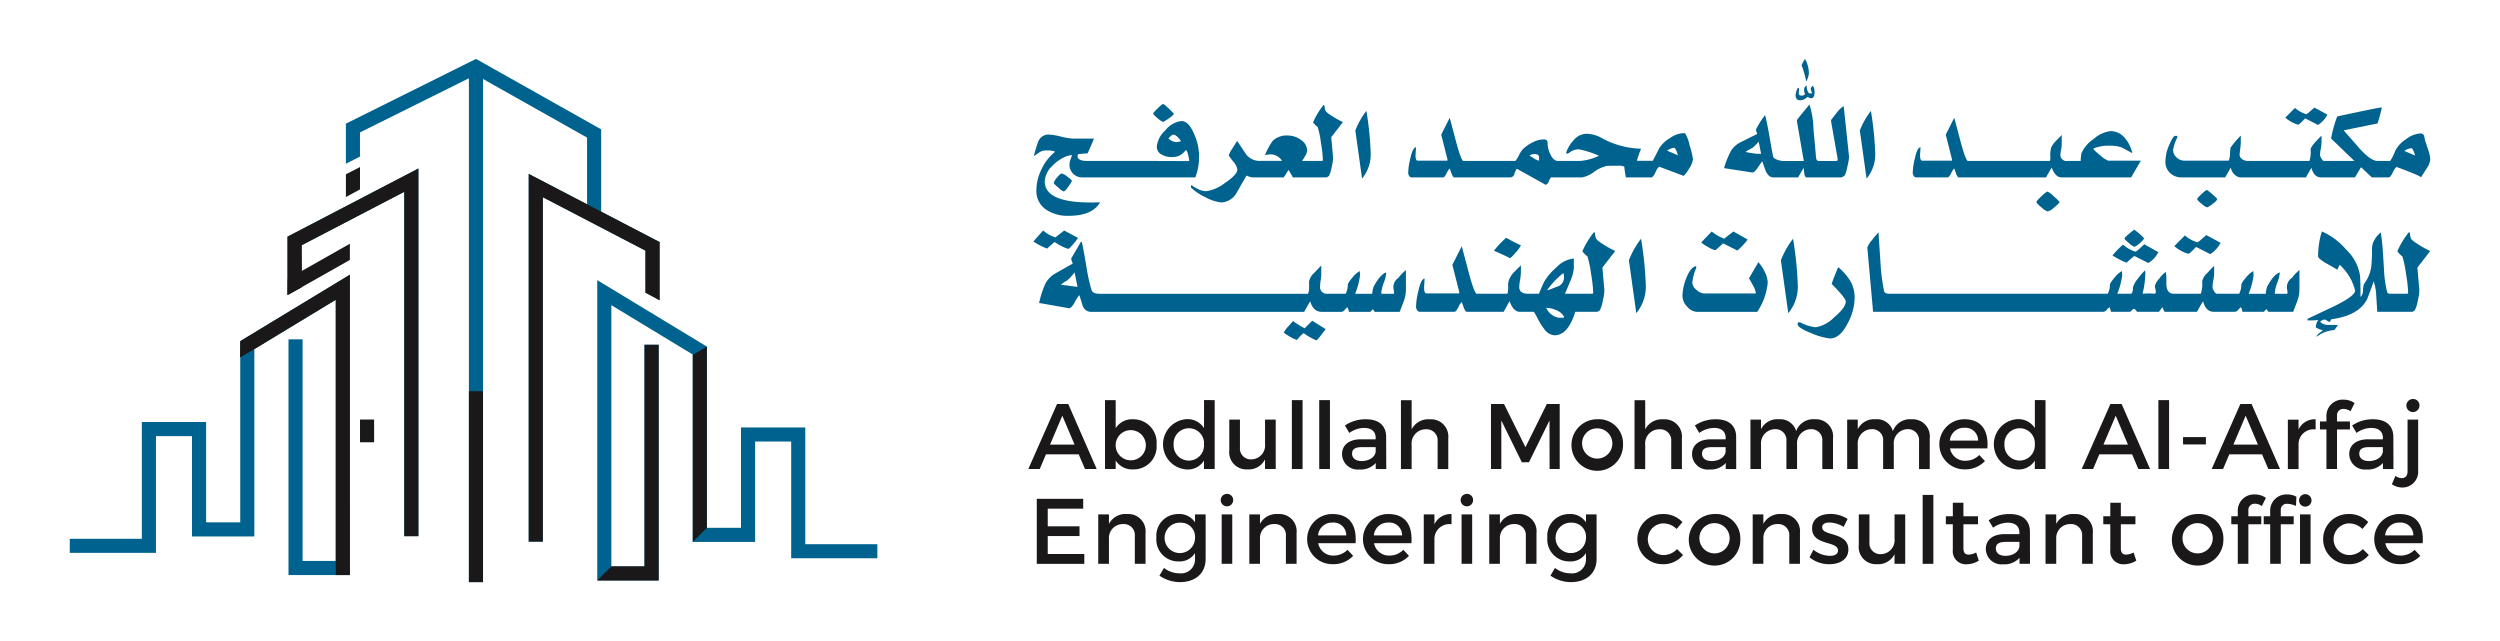 <svg xmlns="http://www.w3.org/2000/svg" xmlns:xlink="http://www.w3.org/1999/xlink" width="390" height="100" viewBox="0 0 390 100">
  <defs>
    <clipPath id="clip-Logo_1">
      <rect width="390" height="100"/>
    </clipPath>
  </defs>
  <g id="Logo_1" clip-path="url(#clip-Logo_1)">
    <g id="Group_2386" data-name="Group 2386" transform="translate(-121.448 -322.938)">
      <g id="Group_2367" data-name="Group 2367" transform="translate(281.868 332.128)">
        <g id="Group_2365" data-name="Group 2365" transform="translate(0.806)">
          <path id="Path_1404" data-name="Path 1404" d="M301.885,347.53a3.332,3.332,0,0,1,1.448.185,7.559,7.559,0,0,0-2.112,2.692,7.475,7.475,0,0,0-.826,3.3,3.465,3.465,0,0,0,1.563,3.076,5.982,5.982,0,0,0,3.471.933q3.7,0,4.893-2.1c-.653.014-1.15.023-1.491.023q-7.131,0-7.131-3.287a3.527,3.527,0,0,1,1.164-2.4,6.112,6.112,0,0,1,2.261-1.539c.358-.092.63-.156.814-.185a3.433,3.433,0,0,1-.2.652,2.213,2.213,0,0,0-.176.745,1.968,1.968,0,0,0,2.1,2.1h17.525a9.039,9.039,0,0,0,.581-3.495,8.412,8.412,0,0,0-.722-3.172q-.863-2.119-2.028-2.12a3.693,3.693,0,0,0-2.493,1.432,4.033,4.033,0,0,0-1.352,2.576,1.392,1.392,0,0,0,.792,1.233,3.009,3.009,0,0,0,1.493.375,2.816,2.816,0,0,0,1.268-.233,3.632,3.632,0,0,0,1.014-.887,1.825,1.825,0,0,1,.315.76,5.784,5.784,0,0,1,.176.918v.069l-5.5-.02v0h-10.4c-1.008,0-1.513-.254-1.513-.768a.377.377,0,0,1,.138-.3c.639-.061,1.112-.1,1.424-.116q.7-1.538,1-2.308h-3.333a9.511,9.511,0,0,1-1.842-.315,9.468,9.468,0,0,0-2-.315,1.748,1.748,0,0,0-1.582,1.259,20.784,20.784,0,0,0-.63,2.121c.294-.2.586-.4.872-.6A1.782,1.782,0,0,1,301.885,347.53Zm20.3-1.305a2.047,2.047,0,0,1-1.189-.584c.344-.387.6-.583.771-.583.309,0,.705.335,1.188,1A1.879,1.879,0,0,1,322.184,346.225Z" transform="translate(-299.945 -333.242)" fill="#00628e"/>
          <path id="Path_1405" data-name="Path 1405" d="M304.714,352.056c-.156,0-.4.214-.748.641a2.074,2.074,0,0,0-.511.852c0,.061.237.3.71.7a3.262,3.262,0,0,0,.826.607c.22,0,.653-.537,1.305-1.609-.014-.124-.248-.355-.7-.687A2.285,2.285,0,0,0,304.714,352.056Z" transform="translate(-300.301 -334.181)" fill="#00628e"/>
          <path id="Path_1406" data-name="Path 1406" d="M321.443,342.191a2.893,2.893,0,0,0,.875.58c1.085-.635,1.637-1.072,1.655-1.305-.965-.994-1.522-1.491-1.678-1.491q-.139,0-.84.676t-.7.814C320.756,341.575,320.987,341.815,321.443,342.191Z" transform="translate(-302.083 -332.936)" fill="#00628e"/>
          <path id="Path_1407" data-name="Path 1407" d="M327.447,352.671c-.075,0-.116.014-.116.046v.3a7.873,7.873,0,0,0,2.273,1.514,6.359,6.359,0,0,0,2.5.817,2.962,2.962,0,0,0,2.354-1.517q.724-1.282,1.447-2.539l.116-.142a2.272,2.272,0,0,0,.909.281h4.87q.511-.771.745-1.164c.312.511.537.9.675,1.164h5.269a1.343,1.343,0,0,0,.372-.234,4.9,4.9,0,0,0,.419-1.4,5.734,5.734,0,0,0,.211-1.49l-.28-3.148,1.819-2.354a12.177,12.177,0,0,1-1.493-.814c-.745-.45-1.158-.777-1.236-.98a2.483,2.483,0,0,1-.138-.768l-.139-.118a11.617,11.617,0,0,0-1.655,2.73,3.959,3.959,0,0,0,.722.722,14.523,14.523,0,0,1,.511,2.458,21.257,21.257,0,0,1,.3,2.6.439.439,0,0,1-.069.231h-2.446v0c-.384,0-.665.01-.726.019.173-.277.335-.549.492-.814a1.777,1.777,0,0,0,.3-.838,2.054,2.054,0,0,0-1.025-1.678,3.4,3.4,0,0,0-1.936-.652,3.151,3.151,0,0,0-2.4.814,10.283,10.283,0,0,0-1.214,2.238c.514-.078.795-.118.84-.118a2.162,2.162,0,0,1,1.817,1.025h-3.357a2.681,2.681,0,0,1-2.235-1q-.7-1.048-1.4-2.1c-.126.156-.379.546-.76,1.167a4.651,4.651,0,0,0-.569,1.072,9.234,9.234,0,0,0,.675.921,2.639,2.639,0,0,1,.676,1.268q0,.818-1.935,2.111a6.208,6.208,0,0,1-2.938,1.292,3.127,3.127,0,0,1-1.491-.466A4.013,4.013,0,0,1,327.447,352.671Z" transform="translate(-302.761 -332.952)" fill="#00628e"/>
          <path id="Path_1408" data-name="Path 1408" d="M358.311,347.767a50.693,50.693,0,0,0-.675-6.6,12.4,12.4,0,0,0-1.725,3.052l1.049,7.507A5.9,5.9,0,0,0,358.311,347.767Z" transform="translate(-305.705 -333.059)" fill="#00628e"/>
          <path id="Path_1409" data-name="Path 1409" d="M408.969,350.221a3.2,3.2,0,0,0,.561-1.375,12.373,12.373,0,0,0-.526-2.192,5.91,5.91,0,0,0-.711-1.886h-.372a3.926,3.926,0,0,0-1.982.769,4.718,4.718,0,0,0-1.655,1.56c-.341.67-.682,1.328-1.025,1.981h-2.469a11.332,11.332,0,0,1,.653-1.886,13.408,13.408,0,0,1-6.129-1.655,4.951,4.951,0,0,0-2.426-.676,2.661,2.661,0,0,0-1.932.956,5.584,5.584,0,0,0-1.19,1.91c0,.173.032.257.092.257a2.686,2.686,0,0,0,.326-.116,2.292,2.292,0,0,1,1.539-.583,14.089,14.089,0,0,1,3.123,1v.023a8.6,8.6,0,0,1-2.888.791h-3.5q-.72,0-1.21-1.118a3.891,3.891,0,0,1-.4-1.724.572.572,0,0,0-.153-.407.834.834,0,0,0-.5-.107,3.774,3.774,0,0,0-1.69.467,5.86,5.86,0,0,0-1.528,1.072,4.382,4.382,0,0,0-.618.968,3.094,3.094,0,0,1-.546.848h-8.133q-.351-.186-1.121-3.052-.931-3.54-.979-3.683L370.258,345l.979,3.871-.023.185H366.6c-.234,0-.349-.263-.349-.791,0-.142.011-.359.034-.653s.035-.514.035-.653c-.344.032-.639.621-.887,1.771a10.261,10.261,0,0,0-.327,2.238.841.841,0,0,0,.153.465.43.43,0,0,0,.362.234h4.939q.213,0,.537-.641a2.553,2.553,0,0,1,.488-.757c.1.263.187.528.28.791q.234.607.419.607h8.74a.7.7,0,0,0,.652-.537,2.649,2.649,0,0,1,.373-.814l4.523,2.515a1,1,0,0,0,.477-.569,2.165,2.165,0,0,1,.337-.595h4.872a4.739,4.739,0,0,0,1.863-.875,5.432,5.432,0,0,1,1.958-.918c.156-.017.685-.023,1.586-.023a2.941,2.941,0,0,1,1.141.116c.061.561.147,1.127.257,1.7h3.985c.17,0,.379-.26.627-.78a2.649,2.649,0,0,1,.561-.9l3.847,1.444A5.64,5.64,0,0,0,408.969,350.221Zm-23.445-1.167a2.128,2.128,0,0,1-.771-.326c-.231-.153-.474-.309-.722-.465a1.3,1.3,0,0,1,.817-.234q.676,0,.675.537Zm19.972-1.56a2.283,2.283,0,0,1,1.072-.445c.187,0,.388.39.606,1.167Z" transform="translate(-306.652 -333.182)" fill="#00628e"/>
          <path id="Path_1410" data-name="Path 1410" d="M432.456,349.936c.031.3.06.58.092.861.064.419.188.63.372.63h5.456a1.675,1.675,0,0,0,.534-.373,6.8,6.8,0,0,0,.373-1.363,8.194,8.194,0,0,0,.257-1.432l-.837-7.948a3.888,3.888,0,0,0-1.052.98c-.309.387-.612.777-.907,1.163l-.022.165,1.025,5.848a.464.464,0,0,1-.1.4H434.81c-.234,0-.372-.161-.419-.488q-.186-2.192-.4-4.382a13.8,13.8,0,0,0-.63-3.94q-1.329,1.586-1.958,2.424v.188l1.072,6.2h-3.192a2.863,2.863,0,0,1-.841-.161,1.544,1.544,0,0,1-.722-.419q-.207-.931-.606-3.31-.373-2.1-.675-3.264A12.191,12.191,0,0,0,425,343.992c0,.015.069.234.211.653q-1.309.654-2.611,1.306a3.756,3.756,0,0,0-1.435,1.256,13.538,13.538,0,0,0-1.129,2.776l4.359.676c.233.047.519-.188.863-.7q.677-.98.745-1.049c.17.511.35,1.025.535,1.537q.468.98,1.167.979h3.89C431.969,350.759,432.254,350.263,432.456,349.936Zm-7.273-2.192a16.692,16.692,0,0,1-1.794-.28,5.554,5.554,0,0,1,1.118-.653c.422-.4.731-.722.933-.956l.373,1.889Z" transform="translate(-312.31 -332.944)" fill="#00628e"/>
          <path id="Path_1411" data-name="Path 1411" d="M433.178,339.06a1.617,1.617,0,0,0,1.12-.511.739.739,0,0,1,.292.1.729.729,0,0,0,.289.1c.375,0,.56-.318.56-.953,0-.514-.109-.849-.326-1a1.272,1.272,0,0,0-.28.488,1.539,1.539,0,0,0,.1.338c.061.178.1.3.116.361h-.327c-.17,0-.3-.156-.4-.465a2.074,2.074,0,0,1-.118-.653v-.118a.729.729,0,0,0-.4.653,1.422,1.422,0,0,0,.165.7.823.823,0,0,1-.561.234c-.3,0-.442-.13-.442-.4,0-.032.014-.17.047-.419a.9.9,0,0,0-.047-.422l-.164.072a3.183,3.183,0,0,0-.326,1.072C432.479,338.788,432.713,339.06,433.178,339.06Z" transform="translate(-313.592 -332.604)" fill="#00628e"/>
          <path id="Path_1412" data-name="Path 1412" d="M434.66,334.389a4.732,4.732,0,0,0-.6-2.261,5.642,5.642,0,0,0-.537.98,15.846,15.846,0,0,1,.722,2.541A3.385,3.385,0,0,0,434.66,334.389Z" transform="translate(-313.699 -332.128)" fill="#00628e"/>
          <path id="Path_1413" data-name="Path 1413" d="M445.376,341.17a12.413,12.413,0,0,0-1.724,3.052l1.049,7.507a5.9,5.9,0,0,0,1.352-3.963A50.577,50.577,0,0,0,445.376,341.17Z" transform="translate(-314.743 -333.059)" fill="#00628e"/>
          <path id="Path_1414" data-name="Path 1414" d="M453.362,351.665h4.94q.211,0,.537-.641a2.554,2.554,0,0,1,.488-.757c.1.263.188.528.28.791.156.4.3.607.419.607h13.613l.884-1.54c.39,1.026.9,1.54,1.539,1.54h10.86l1.514-2.611h-5.1a4.218,4.218,0,0,1-1.248-.838q-1.036-.841-1.037-1c0-.064.009-.092.023-.092l.022.022a5.852,5.852,0,0,1,2.519-.422,5.14,5.14,0,0,1,1.863.281q.1.047,1.632.886a5.31,5.31,0,0,0-1.141-2.33,2.913,2.913,0,0,0-2.238-1.118,4.8,4.8,0,0,0-2.645,1.222,5.206,5.206,0,0,0-1.921,2.25,8.976,8.976,0,0,0-.118,1.187h-2.1a.936.936,0,0,1-1.049-1.071,3.984,3.984,0,0,1,.1-.71,4.218,4.218,0,0,0,.092-.71v-1.563c-.294.311-.592.614-.887.91a4.081,4.081,0,0,0-.745,1.025,4.594,4.594,0,0,0-.139,1.467c0,.436-.031.652-.1.652H461.427q-.351-.186-1.121-3.052-.931-3.54-.979-3.683L458,345l.979,3.871-.023.185h-4.612c-.234,0-.35-.263-.35-.791,0-.142.012-.359.035-.653s.035-.514.035-.653c-.344.032-.639.621-.887,1.771a10.257,10.257,0,0,0-.326,2.238.841.841,0,0,0,.153.465A.43.43,0,0,0,453.362,351.665Z" transform="translate(-315.69 -333.182)" fill="#00628e"/>
          <path id="Path_1415" data-name="Path 1415" d="M476.085,355.2c-.107,0-.422.243-.945.734s-.779.788-.779.9q0,.187.779.83a2.893,2.893,0,0,0,.968.64,2.2,2.2,0,0,0,1-.606,5.758,5.758,0,0,0,.864-.815q0-.143-.864-.91A3.5,3.5,0,0,0,476.085,355.2Z" transform="translate(-317.906 -334.505)" fill="#00628e"/>
          <path id="Path_1416" data-name="Path 1416" d="M503.019,357.082a3.138,3.138,0,0,0,.817.56,3.075,3.075,0,0,0,.873-.536c.491-.356.734-.613.734-.769,0-.064-.255-.315-.769-.757a5.261,5.261,0,0,0-.838-.664c-.1,0-.369.213-.829.641s-.687.692-.687.8S502.554,356.709,503.019,357.082Z" transform="translate(-320.786 -334.475)" fill="#00628e"/>
          <path id="Path_1417" data-name="Path 1417" d="M520.749,342.278l2,1.025a4.147,4.147,0,0,0,1.467-1.609l-2.028-1.094-.653.557a2.829,2.829,0,0,1-.606.468,4.614,4.614,0,0,1-1.771-.98l-1.513,1.514a5.091,5.091,0,0,0,2,1.1C519.762,343.257,520.128,342.93,520.749,342.278Z" transform="translate(-322.365 -333.001)" fill="#00628e"/>
          <path id="Path_1418" data-name="Path 1418" d="M521.093,351.48h5.268l.956-1.586L529,351.48h2.631c.17,0,.381-.251.63-.757a2.309,2.309,0,0,1,.584-.875q3.773,1.4,3.821,1.633.42-.677.86-1.352a3.08,3.08,0,0,0,.584-1.4,4.752,4.752,0,0,0-.3-1.47c-.156-.479-.318-.971-.489-1.467-.063-.263-.115-.529-.164-.792a.594.594,0,0,0-.627-.372,4.079,4.079,0,0,0-2.227.919,4.61,4.61,0,0,0-1.666,1.808,7.741,7.741,0,0,1-.769,1.559h-2q-1.027,0-2.8-1.955-1.234-1.421-2.469-2.821l5.289-1.072q.42-1.3.676-2.493-.277-.047-6.967,1.4a18.4,18.4,0,0,0-.956,3.448l3.636,3.495h-4.757c-.107,0-.237-.124-.384-.372a1.279,1.279,0,0,1-.22-.535,6.218,6.218,0,0,1,.116-.99,6.307,6.307,0,0,0,.116-.991v-1.071c-.341.341-.676.69-1,1.049-.465.528-.7.907-.7,1.141a4.686,4.686,0,0,1-.185,1.77H509.7a1.583,1.583,0,0,1-.933-.277.869.869,0,0,1-.4-.748c0-.029.029-.3.092-.815s.092-.791.092-.84v-1.279a15,15,0,0,0-1.608,1.909c-.014.032-.038.326-.07.887a2.887,2.887,0,0,1-.207,1.118h-6.9a1.771,1.771,0,0,1-1.224-.5,1.531,1.531,0,0,1-.546-1.155,6.123,6.123,0,0,1,.653-1.955.694.694,0,0,0-.023-.257h-.3c-.22,0-.5.419-.864,1.259a7.08,7.08,0,0,0-.511,1.421,10.593,10.593,0,0,0-.164,1.306,2.388,2.388,0,0,0,.722,1.793,2.547,2.547,0,0,0,1.842.7h6.759l.886-1.54a1.9,1.9,0,0,0,.592,1.1,1.42,1.42,0,0,0,.945.442h10.185c.4-.745.691-1.242.864-1.491Q519.952,351.48,521.093,351.48Zm14.051-4.543.142.022a4.651,4.651,0,0,1,.465,1.119l-1.677-.722A2.038,2.038,0,0,1,535.144,346.937Z" transform="translate(-320.216 -332.998)" fill="#00628e"/>
          <path id="Path_1419" data-name="Path 1419" d="M303.245,363.764a7.921,7.921,0,0,0,2.1,1.075c.1,0,.367-.246.794-.742a8.133,8.133,0,0,0,.743-.973l-2.152-1.155q-1.387,1.078-1.361,1.077a5.153,5.153,0,0,1-1.92-1.077q-1.282,1.411-1.513,1.718a9.46,9.46,0,0,0,2.129,1.1Q302.991,363.94,303.245,363.764Z" transform="translate(-299.939 -335.202)" fill="#00628e"/>
          <path id="Path_1420" data-name="Path 1420" d="M346.724,378.839a13.219,13.219,0,0,1-1.823-1.129c-.254.309-.519.607-.794.9a4.445,4.445,0,0,0-.641.9,7.872,7.872,0,0,0,2.051,1.155,5.756,5.756,0,0,1,1.051-1.077,9.314,9.314,0,0,0,1.95,1.129q.152,0,.742-.771c.24-.323.489-.649.745-.973l-2.1-1.309Z" transform="translate(-304.423 -336.818)" fill="#00628e"/>
          <path id="Path_1421" data-name="Path 1421" d="M356.976,369.553a1.738,1.738,0,0,0-.743,1.883,2.783,2.783,0,0,1,.052.449.225.225,0,0,1-.078.155h-1.819c-.07-.034-.1-.069-.1-.1a5.978,5.978,0,0,1,.384-1.589,6.207,6.207,0,0,0,.387-1.461v-.178q-.949.307-1.975,2.255a4.426,4.426,0,0,0-.205,1.077h-2.666a11.7,11.7,0,0,0,.771-2.9l-.052-.641a3.862,3.862,0,0,0-1.129,1c-.493.563-.742.965-.742,1.2a2.782,2.782,0,0,1-.333,1.334h-2.8a1.042,1.042,0,0,1-1.178-1.181,7.222,7.222,0,0,1,.089-.936,7.084,7.084,0,0,0,.09-.936V367.63l-1.126,1.178a2.382,2.382,0,0,0-.771,1.309c0,.5,0,.829,0,1.081a1.907,1.907,0,0,1-.182.842h-32.56q-1,0-1.2-.592a27.482,27.482,0,0,1-.795-3.613q-.484-2.945-.716-3.844l-.13-.078-1.537,2.64a3.918,3.918,0,0,0,.254.769q-1.407.8-2.793,1.591a4,4,0,0,0-1.435,1.461,14.737,14.737,0,0,0-1.025,3.1l4.638.82c.222.049.514-.231.873-.846a5.4,5.4,0,0,1,.768-1.2c.173.546.344,1.092.514,1.641a1.373,1.373,0,0,0,1.257.973h33.3q.72-1.308.947-1.641.464,1.643,1.823,1.641h3.051a.754.754,0,0,0,.51-.32,2.349,2.349,0,0,1,.411-.4,1.828,1.828,0,0,1,.231.719h3.333l.41-.41a1.641,1.641,0,0,1,.281.41h3.9q.334-.845.641-1.667a5.2,5.2,0,0,0,.335-1.767v-3.079A6.534,6.534,0,0,0,356.976,369.553Zm-52.656,1.075a4.065,4.065,0,0,1,.976-.665,8.712,8.712,0,0,0,1.153-1.256l.462,2.255Z" transform="translate(-300.039 -335.402)" fill="#00628e"/>
          <path id="Path_1422" data-name="Path 1422" d="M383.43,365.508a4.419,4.419,0,0,0,.794-1.1,20.581,20.581,0,0,1-2.281-1.178,13.356,13.356,0,0,0-1.924,2.025q1.668.719,2.487,1.155Q382.684,366.38,383.43,365.508Z" transform="translate(-308.188 -335.331)" fill="#00628e"/>
          <path id="Path_1423" data-name="Path 1423" d="M395.9,364.3c-.82-.493-1.274-.855-1.357-1.077a2.689,2.689,0,0,1-.156-.846l-.153-.127a12.833,12.833,0,0,0-1.819,3,4.264,4.264,0,0,0,.794.794,15.949,15.949,0,0,1,.563,2.7,23.434,23.434,0,0,1,.335,2.86.49.49,0,0,1-.078.257H389.7q.433-1,.846-2a6.221,6.221,0,0,0,.537-2.025v-1.462a4.256,4.256,0,0,0-2.666,1.335,8.995,8.995,0,0,0-2,2.357c-.361.788-.615,1.386-.771,1.8h-1.693q-1.382,0-1.383-1.051a7.546,7.546,0,0,1,.127-1.115,7.4,7.4,0,0,0,.129-1.118v-1.152l-1.025,1.025a3.546,3.546,0,0,0-.794,1.155,2.515,2.515,0,0,0-.168,1.126,3.47,3.47,0,0,1-.116,1.129h-4.818q-.385-.207-1.23-3.358-1.027-3.9-1.077-4.053l-1.462,2.9,1.077,4.257-.026.2h-5.077c-.257,0-.385-.292-.385-.872,0-.153.015-.393.038-.717s.04-.566.04-.719q-.566.051-.976,1.949a11.13,11.13,0,0,0-.358,2.461.917.917,0,0,0,.168.511.474.474,0,0,0,.4.257h5.436c.152,0,.349-.234.588-.705a2.776,2.776,0,0,1,.541-.834c.1.292.2.583.306.872.17.445.327.667.462.667h5.768l.922-1.667q.588,1.668,1.591,1.667H384.8c.066,0,.263.315.589.947a10.505,10.505,0,0,0,1.1,1.771,2.116,2.116,0,0,0,1.591.947q2.1,0,3.229-3.665h3.436a1.42,1.42,0,0,0,.411-.257,5.568,5.568,0,0,0,.459-1.537,6.411,6.411,0,0,0,.231-1.64l-.306-3.463,2-2.588A14.01,14.01,0,0,1,395.9,364.3Zm-6.357,11.308h-.592a2.136,2.136,0,0,1-1.279-.45,2.651,2.651,0,0,1-.9-1.089,3.868,3.868,0,0,1,1.563.359,2.293,2.293,0,0,1,1.207,1Zm-.8-4.95c-.545.205-1.092.422-1.641.641h-.178a12.447,12.447,0,0,1,2.538-2.666,1.878,1.878,0,0,1,.078.589A1.472,1.472,0,0,1,388.75,370.662Z" transform="translate(-306.793 -335.231)" fill="#00628e"/>
          <path id="Path_1424" data-name="Path 1424" d="M403.486,366.756l1.153,8.255a6.484,6.484,0,0,0,1.487-4.358,56.074,56.074,0,0,0-.742-7.256A13.642,13.642,0,0,0,403.486,366.756Z" transform="translate(-310.605 -335.349)" fill="#00628e"/>
          <path id="Path_1425" data-name="Path 1425" d="M418.29,365.062c.494-.425.887-.786,1.179-1.075l2.23,1.127a10.16,10.16,0,0,0,1.615-1.716l-2.23-1.257q-1.46,1.128-1.41,1.127a6.32,6.32,0,0,1-1.972-1.127l-1.641,1.716a5.938,5.938,0,0,0,1.1.719A3.413,3.413,0,0,0,418.29,365.062Z" transform="translate(-311.9 -335.22)" fill="#00628e"/>
          <path id="Path_1426" data-name="Path 1426" d="M424.643,367.483,423.182,370c.222.379.436.753.641,1.129a3.462,3.462,0,0,1,.436,1.23h-8.076a1.909,1.909,0,0,1-1.189-.562,1.541,1.541,0,0,1-.656-1.1,7.41,7.41,0,0,1,.614-2.308v-.231l-.126-.052c-.563.191-1.06.864-1.487,2.028a7.823,7.823,0,0,0-.537,2.614,2.453,2.453,0,0,0,.742,1.677,2.175,2.175,0,0,0,1.615.809h9.306a9.761,9.761,0,0,0,1.641-4.615,4.172,4.172,0,0,0-.485-1.667A6.05,6.05,0,0,0,424.643,367.483Z" transform="translate(-311.565 -335.77)" fill="#00628e"/>
          <path id="Path_1427" data-name="Path 1427" d="M431.82,363.4a13.647,13.647,0,0,0-1.9,3.359l1.153,8.255a6.484,6.484,0,0,0,1.487-4.358A56.07,56.07,0,0,0,431.82,363.4Z" transform="translate(-313.328 -335.349)" fill="#00628e"/>
          <path id="Path_1428" data-name="Path 1428" d="M439.167,368.343q-.744,1.715-1.025,2.614,2.205,2.231,2.2,2.744,0,.949-1.831,2.487a5.283,5.283,0,0,1-2.86,1.537,6.93,6.93,0,0,1-2.434-.769h-.31a.666.666,0,0,0-.075.283q0,.562,2.2,1.435a9.99,9.99,0,0,0,2.845.794q1.589,0,2.8-2.434a8.669,8.669,0,0,0,1.051-3.873,5.22,5.22,0,0,0-.693-2.692A9.6,9.6,0,0,0,439.167,368.343Z" transform="translate(-313.628 -335.859)" fill="#00628e"/>
          <path id="Path_1429" data-name="Path 1429" d="M491.849,365.01a3.063,3.063,0,0,1-.667.511,5.266,5.266,0,0,1-1.946-1.1,13.6,13.6,0,0,0-1.643,1.689,10.91,10.91,0,0,0,2.207,1.129,13.841,13.841,0,0,1,1.2-1.051l2.177,1.1a3.977,3.977,0,0,0,1.566-1.693l-2.2-1.23Q492.209,364.7,491.849,365.01Z" transform="translate(-319.269 -335.449)" fill="#00628e"/>
          <path id="Path_1430" data-name="Path 1430" d="M489.678,363.235q0,.1.693.679a2.914,2.914,0,0,0,.821.578c.152,0,.436-.179.846-.537a5.553,5.553,0,0,0,.719-.745,7.838,7.838,0,0,0-1.565-1.383Q489.68,362.978,489.678,363.235Z" transform="translate(-319.484 -335.187)" fill="#00628e"/>
          <path id="Path_1431" data-name="Path 1431" d="M498.34,364.488a5.592,5.592,0,0,0,2.2,1.2c.118,0,.523-.362,1.2-1.077l2.207,1.127a4.579,4.579,0,0,0,1.615-1.768l-2.23-1.2-.719.615a3.065,3.065,0,0,1-.667.511,5.057,5.057,0,0,1-1.946-1.075Z" transform="translate(-320.376 -335.284)" fill="#00628e"/>
          <path id="Path_1432" data-name="Path 1432" d="M511.2,369.388a1.738,1.738,0,0,0-.743,1.883,2.792,2.792,0,0,1,.052.449.225.225,0,0,1-.078.155h-1.819c-.069-.034-.1-.069-.1-.1a5.979,5.979,0,0,1,.384-1.589,6.223,6.223,0,0,0,.388-1.461v-.179q-.95.307-1.976,2.255a4.412,4.412,0,0,0-.2,1.077h-2.666a11.722,11.722,0,0,0,.771-2.9l-.052-.641a3.862,3.862,0,0,0-1.129,1c-.493.563-.742.965-.742,1.2a2.782,2.782,0,0,1-.333,1.334h-3.488c-.121,0-.263-.138-.425-.41a1.428,1.428,0,0,1-.242-.592,7.125,7.125,0,0,1,.127-1.089,6.9,6.9,0,0,0,.13-1.089v-1.179c-.376.376-.745.76-1.1,1.153a2.558,2.558,0,0,0-.768,1.257,5.156,5.156,0,0,1-.205,1.949h-4.205q-1.179,0-1.179-1.591v-.742a4.5,4.5,0,0,0-.1-1.077,5.058,5.058,0,0,0-1,1.04,2.676,2.676,0,0,0-.69,1.163,1.925,1.925,0,0,0,.074.451,1.918,1.918,0,0,1,.078.448.482.482,0,0,1-.129.309,10.02,10.02,0,0,0-1.947,0,14.058,14.058,0,0,0,.436-3.332.645.645,0,0,0-.077-.283,9.047,9.047,0,0,0-1.1,1.283,3.481,3.481,0,0,0-.768,1.409,1.328,1.328,0,0,1-.231.924h-2.2a11.72,11.72,0,0,0,.771-2.9l-.052-.641a3.863,3.863,0,0,0-1.129,1c-.493.563-.742.965-.742,1.2a2.782,2.782,0,0,1-.333,1.334H448.388c-.494,0-.769-.138-.821-.41a30.551,30.551,0,0,1-.563-4.489q-.156-2.33-.309-4.664a11.4,11.4,0,0,0-.974,1.153,4.336,4.336,0,0,0-.768,1.181l.9,10.048h35.945a.758.758,0,0,0,.511-.32,2.325,2.325,0,0,1,.41-.4,1.831,1.831,0,0,1,.231.719h2.973c.052,0,.15-.078.294-.231s.246-.231.3-.231c.121,0,.292.153.514.462h3.434c.222-.324.393-.563.514-.719.153.327.266.566.333.719h5.077c.442-.82.76-1.366.948-1.641q.412,1.643,1.667,1.641h3.31a.758.758,0,0,0,.511-.32,2.323,2.323,0,0,1,.41-.4,1.829,1.829,0,0,1,.231.719h3.333l.41-.41a1.638,1.638,0,0,1,.281.41h3.9q.332-.845.64-1.667a5.2,5.2,0,0,0,.336-1.767v-3.079A6.531,6.531,0,0,0,511.2,369.388Z" transform="translate(-314.877 -335.237)" fill="#00628e"/>
          <path id="Path_1433" data-name="Path 1433" d="M539,364.293c-.82-.493-1.274-.855-1.357-1.077a2.692,2.692,0,0,1-.156-.846l-.153-.127a12.8,12.8,0,0,0-1.819,3,4.233,4.233,0,0,0,.794.794,15.968,15.968,0,0,1,.563,2.7,23.36,23.36,0,0,1,.335,2.86.491.491,0,0,1-.078.257h-2.743c-.255,0-.411-.1-.459-.283a17.567,17.567,0,0,1-.489-3.487q-.1-1.794-.231-3.564c-.1-.991-.188-1.733-.257-2.23a3.6,3.6,0,0,0-.973,1.115,2.716,2.716,0,0,0-.41,1.372,24.245,24.245,0,0,1-.1,2.692,5.557,5.557,0,0,1-.924,2.539,3.651,3.651,0,0,0-.257.41,3.984,3.984,0,0,0-.127.973,1.338,1.338,0,0,1-.384.973q0-2.383-.078-3.358a7.123,7.123,0,0,0-2.178-4.05,10.455,10.455,0,0,0-3.769-2.819,12.529,12.529,0,0,0-.588,3.614,1,1,0,0,0,.074.488,5.651,5.651,0,0,0,1.387.973c.511.292,1.034.589,1.563.9a2.723,2.723,0,0,1,.358-.77,8.8,8.8,0,0,1,1.745,2.281,8.487,8.487,0,0,1,.641,1.745q0,.819-3.206,2.409-2.127,1-4.228,2v.231h.921c.284,0,.5-.041.771-.048a1.928,1.928,0,0,0-.387,1.149,4.351,4.351,0,0,0,1.129.462c-.205.135-.416.292-.627.462a1.218,1.218,0,0,0-.424.563,5.125,5.125,0,0,1,2.8-1.077,5.437,5.437,0,0,0,.563-.795H524.8a1.873,1.873,0,0,1-1.334-.488,2.212,2.212,0,0,1,.46-.323c.121-.008.244-.013.362-.023l.639.4c.017-.017.1-.135.257-.358a.916.916,0,0,0,.049-.1c2.858-.384,4.735-1.433,5.591-3.182q.716-1.82,1-2.744a8.4,8.4,0,0,1,.411,2.36c.052.8.1,1.606.153,2.408h5.462a1.394,1.394,0,0,0,.41-.257,5.5,5.5,0,0,0,.459-1.537,6.387,6.387,0,0,0,.231-1.64l-.306-3.463,2-2.588A14.036,14.036,0,0,1,539,364.293Z" transform="translate(-322.761 -335.22)" fill="#00628e"/>
        </g>
        <g id="Group_2366" data-name="Group 2366" transform="translate(0 53.055)">
          <path id="Path_1434" data-name="Path 1434" d="M306.9,400H301.79l-.971,2.288h-1.78l4.477-10.141h1.75l4.437,10.141h-1.825Zm-.647-1.522-1.912-4.506-1.912,4.506Z" transform="translate(-299.04 -391.366)" fill="#1a1818"/>
          <path id="Path_1435" data-name="Path 1435" d="M320.419,398.395a3.572,3.572,0,0,1-3.651,3.882,3.033,3.033,0,0,1-2.727-1.389v1.332h-1.664v-10.75h1.664v4.376a3.018,3.018,0,0,1,2.7-1.389A3.627,3.627,0,0,1,320.419,398.395Zm-1.681-.057a2.354,2.354,0,1,0-2.346,2.521A2.339,2.339,0,0,0,318.738,398.337Z" transform="translate(-300.414 -391.296)" fill="#1a1818"/>
          <path id="Path_1436" data-name="Path 1436" d="M330.525,391.469v10.75h-1.669V400.9a2.975,2.975,0,0,1-2.7,1.389,3.934,3.934,0,0,1-.034-7.851,3.038,3.038,0,0,1,2.738,1.4v-4.376Zm-1.669,6.926a2.346,2.346,0,0,0-2.356-2.536,2.378,2.378,0,0,0-2.38,2.536,2.372,2.372,0,1,0,4.736,0Z" transform="translate(-301.452 -391.296)" fill="#1a1818"/>
          <path id="Path_1437" data-name="Path 1437" d="M341.233,394.863v7.706h-1.669v-1.508a2.831,2.831,0,0,1-2.749,1.565,2.673,2.673,0,0,1-2.825-2.969v-4.794h1.663v4.329a1.694,1.694,0,0,0,1.8,1.869,2.174,2.174,0,0,0,2.114-2.4v-3.8Z" transform="translate(-302.64 -391.646)" fill="#1a1818"/>
          <path id="Path_1438" data-name="Path 1438" d="M346.542,391.469v10.75h-1.669v-10.75Z" transform="translate(-303.761 -391.296)" fill="#1a1818"/>
          <path id="Path_1439" data-name="Path 1439" d="M351.3,391.469v10.75h-1.669v-10.75Z" transform="translate(-304.251 -391.296)" fill="#1a1818"/>
          <path id="Path_1440" data-name="Path 1440" d="M358.856,402.562v-.942a3.116,3.116,0,0,1-2.547,1.014,2.442,2.442,0,0,1-2.71-2.391c0-1.4,1.058-2.3,2.912-2.316h2.334V397.7c0-.971-.624-1.551-1.843-1.551a4.059,4.059,0,0,0-2.269.782l-.682-1.158a5.632,5.632,0,0,1,3.315-.971c1.987,0,3.1,1.014,3.113,2.71l.018,5.055Zm-.012-2.71v-.71h-2.086c-1.086,0-1.594.292-1.594,1.028,0,.7.566,1.147,1.49,1.147C357.845,401.317,358.758,400.693,358.845,399.853Z" transform="translate(-304.66 -391.639)" fill="#1a1818"/>
          <path id="Path_1441" data-name="Path 1441" d="M371.227,397.424v4.8h-1.663v-4.333a1.716,1.716,0,0,0-1.854-1.869,2.2,2.2,0,0,0-2.2,2.407v3.8h-1.669v-10.75h1.669v4.549a2.916,2.916,0,0,1,2.853-1.563A2.689,2.689,0,0,1,371.227,397.424Z" transform="translate(-305.715 -391.296)" fill="#1a1818"/>
          <path id="Path_1442" data-name="Path 1442" d="M381.535,392.148l3.344,6.736,3.333-6.736h2.01v10.141h-1.577l-.017-7.576-3.2,6.518h-1.115l-3.2-6.518v7.576H379.5V392.148Z" transform="translate(-307.328 -391.366)" fill="#1a1818"/>
          <path id="Path_1443" data-name="Path 1443" d="M401.543,398.695a4.023,4.023,0,1,1-4.015-3.9A3.783,3.783,0,0,1,401.543,398.695Zm-6.378.029a2.358,2.358,0,1,0,2.363-2.507A2.324,2.324,0,0,0,395.165,398.723Z" transform="translate(-308.77 -391.639)" fill="#1a1818"/>
          <path id="Path_1444" data-name="Path 1444" d="M411.857,397.424v4.8h-1.664v-4.333a1.719,1.719,0,0,0-1.854-1.869,2.2,2.2,0,0,0-2.207,2.407v3.8h-1.664v-10.75h1.664v4.549a2.921,2.921,0,0,1,2.853-1.563A2.694,2.694,0,0,1,411.857,397.424Z" transform="translate(-309.9 -391.296)" fill="#1a1818"/>
          <path id="Path_1445" data-name="Path 1445" d="M419.726,402.562v-.942a3.117,3.117,0,0,1-2.548,1.014,2.438,2.438,0,0,1-2.709-2.391c0-1.4,1.057-2.3,2.911-2.316h2.329V397.7c0-.971-.618-1.551-1.837-1.551a4.064,4.064,0,0,0-2.277.782l-.682-1.158a5.653,5.653,0,0,1,3.322-.971c1.981,0,3.1,1.014,3.114,2.71l.011,5.055Zm-.017-2.71v-.71h-2.086c-1.086,0-1.595.292-1.595,1.028,0,.7.566,1.147,1.5,1.147C418.709,401.317,419.622,400.693,419.709,399.853Z" transform="translate(-310.93 -391.639)" fill="#1a1818"/>
          <path id="Path_1446" data-name="Path 1446" d="M437.507,397.767v4.8h-1.669V398.23a1.713,1.713,0,0,0-1.825-1.884,2.194,2.194,0,0,0-2.114,2.406v3.81h-1.663V398.23a1.7,1.7,0,0,0-1.815-1.884,2.209,2.209,0,0,0-2.143,2.406v3.81h-1.652v-7.706h1.652v1.49a2.852,2.852,0,0,1,2.8-1.548,2.574,2.574,0,0,1,2.68,1.855,2.836,2.836,0,0,1,2.929-1.855A2.673,2.673,0,0,1,437.507,397.767Z" transform="translate(-311.976 -391.639)" fill="#1a1818"/>
          <path id="Path_1447" data-name="Path 1447" d="M454.328,397.767v4.8h-1.669V398.23a1.712,1.712,0,0,0-1.825-1.884,2.194,2.194,0,0,0-2.114,2.406v3.81h-1.663V398.23a1.7,1.7,0,0,0-1.815-1.884,2.209,2.209,0,0,0-2.143,2.406v3.81h-1.652v-7.706H443.1v1.49a2.852,2.852,0,0,1,2.8-1.548,2.574,2.574,0,0,1,2.68,1.855A2.836,2.836,0,0,1,451.5,394.8,2.673,2.673,0,0,1,454.328,397.767Z" transform="translate(-313.709 -391.639)" fill="#1a1818"/>
          <path id="Path_1448" data-name="Path 1448" d="M464.972,399.348h-5.828a2.354,2.354,0,0,0,2.391,1.926,2.988,2.988,0,0,0,2.172-.9l.884.942a4.184,4.184,0,0,1-3.182,1.3,3.911,3.911,0,1,1-.046-7.822C464.072,394.8,465.175,396.566,464.972,399.348Zm-1.45-1.219a1.978,1.978,0,0,0-2.143-2,2.19,2.19,0,0,0-2.265,2Z" transform="translate(-315.359 -391.639)" fill="#1a1818"/>
          <path id="Path_1449" data-name="Path 1449" d="M475.018,391.469v10.75h-1.669V400.9a2.975,2.975,0,0,1-2.7,1.389,3.934,3.934,0,0,1-.035-7.851,3.039,3.039,0,0,1,2.739,1.4v-4.376Zm-1.669,6.926a2.346,2.346,0,0,0-2.356-2.536,2.379,2.379,0,0,0-2.381,2.536,2.372,2.372,0,1,0,4.737,0Z" transform="translate(-316.336 -391.296)" fill="#1a1818"/>
          <path id="Path_1450" data-name="Path 1450" d="M490.1,400h-5.113l-.971,2.288h-1.779l4.477-10.141h1.75l4.437,10.141h-1.826Zm-.648-1.522-1.911-4.506-1.912,4.506Z" transform="translate(-317.911 -391.366)" fill="#1a1818"/>
          <path id="Path_1451" data-name="Path 1451" d="M497.243,391.469v10.75h-1.669v-10.75Z" transform="translate(-319.285 -391.296)" fill="#1a1818"/>
          <path id="Path_1452" data-name="Path 1452" d="M503.428,397.9v1.144h-3.565V397.9Z" transform="translate(-319.726 -391.958)" fill="#1a1818"/>
          <path id="Path_1453" data-name="Path 1453" d="M512.7,400h-5.112l-.971,2.288h-1.779l4.477-10.141h1.75l4.437,10.141h-1.825Zm-.647-1.522-1.911-4.506-1.912,4.506Z" transform="translate(-320.239 -391.366)" fill="#1a1818"/>
          <path id="Path_1454" data-name="Path 1454" d="M522.421,394.8v1.592a2.331,2.331,0,0,0-2.663,2.146v4.027h-1.669v-7.706h1.669v1.534A2.8,2.8,0,0,1,522.421,394.8Z" transform="translate(-321.604 -391.639)" fill="#1a1818"/>
          <path id="Path_1455" data-name="Path 1455" d="M526.334,393.881v.913h2.016v1.245h-2.016v6.172h-1.652v-6.172h-1.01v-1.245h1.01v-.754a2.526,2.526,0,0,1,2.651-2.652,2.95,2.95,0,0,1,1.739.537l-.636,1.274a1.881,1.881,0,0,0-1.057-.361A.966.966,0,0,0,526.334,393.881Z" transform="translate(-322.179 -391.288)" fill="#1a1818"/>
          <path id="Path_1456" data-name="Path 1456" d="M534.022,402.562v-.942a3.116,3.116,0,0,1-2.547,1.014,2.442,2.442,0,0,1-2.71-2.391c0-1.4,1.058-2.3,2.912-2.316h2.334V397.7c0-.971-.624-1.551-1.842-1.551a4.059,4.059,0,0,0-2.27.782l-.682-1.158a5.632,5.632,0,0,1,3.315-.971c1.988,0,3.1,1.014,3.114,2.71l.018,5.055Zm-.012-2.71v-.71h-2.085c-1.086,0-1.594.292-1.594,1.028,0,.7.566,1.147,1.49,1.147C533.011,401.317,533.924,400.693,534.011,399.853Z" transform="translate(-322.704 -391.639)" fill="#1a1818"/>
          <path id="Path_1457" data-name="Path 1457" d="M537.791,405.082a2.731,2.731,0,0,1-1.607-.519l.549-1.292a1.775,1.775,0,0,0,.982.35c.509,0,.912-.307.912-1.046v-8.081h1.652v7.922A2.455,2.455,0,0,1,537.791,405.082Zm2.692-12.792a1.02,1.02,0,1,1-1.029-1.014A.982.982,0,0,1,540.483,392.29Z" transform="translate(-323.468 -391.276)" fill="#1a1818"/>
          <path id="Path_1458" data-name="Path 1458" d="M307.752,408.635v1.537h-5.534v2.752h4.956v1.519h-4.956v2.8h5.707v1.537h-7.416V408.635Z" transform="translate(-299.191 -393.064)" fill="#1a1818"/>
          <path id="Path_1459" data-name="Path 1459" d="M318.576,414.254v4.794h-1.67v-4.332a1.716,1.716,0,0,0-1.854-1.868,2.157,2.157,0,0,0-2.183,2.1v4.1H311.2v-7.706h1.669v1.476a2.908,2.908,0,0,1,2.836-1.533A2.694,2.694,0,0,1,318.576,414.254Z" transform="translate(-300.293 -393.337)" fill="#1a1818"/>
          <path id="Path_1460" data-name="Path 1460" d="M328.993,411.342v6.952c0,2.218-1.583,3.608-4,3.608a5.6,5.6,0,0,1-3.206-1.014l.71-1.2a3.914,3.914,0,0,0,2.42.84,2.169,2.169,0,0,0,2.421-2.189v-.971a2.831,2.831,0,0,1-2.554,1.305,3.413,3.413,0,0,1-3.471-3.723,3.375,3.375,0,0,1,3.414-3.665,2.876,2.876,0,0,1,2.611,1.3v-1.245Zm-1.652,3.651a2.194,2.194,0,0,0-2.218-2.363,2.374,2.374,0,1,0,2.218,2.363Z" transform="translate(-301.335 -393.337)" fill="#1a1818"/>
          <path id="Path_1461" data-name="Path 1461" d="M334.443,408.777a.971.971,0,1,1-.97-1A.953.953,0,0,1,334.443,408.777Zm-.144,2.2v7.706h-1.652v-7.706Z" transform="translate(-302.487 -392.976)" fill="#1a1818"/>
          <path id="Path_1462" data-name="Path 1462" d="M344.845,414.254v4.794h-1.664v-4.332a1.716,1.716,0,0,0-1.854-1.868,2.159,2.159,0,0,0-2.19,2.1v4.1h-1.663v-7.706h1.663v1.476a2.917,2.917,0,0,1,2.843-1.533A2.689,2.689,0,0,1,344.845,414.254Z" transform="translate(-302.999 -393.337)" fill="#1a1818"/>
          <path id="Path_1463" data-name="Path 1463" d="M355.088,415.834h-5.823a2.347,2.347,0,0,0,2.392,1.927,3.008,3.008,0,0,0,2.172-.9l.884.942a4.2,4.2,0,0,1-3.189,1.3,3.911,3.911,0,1,1-.04-7.821C354.193,411.285,355.29,413.052,355.088,415.834Zm-1.45-1.219a1.978,1.978,0,0,0-2.143-2,2.18,2.18,0,0,0-2.259,2Z" transform="translate(-304.04 -393.337)" fill="#1a1818"/>
          <path id="Path_1464" data-name="Path 1464" d="M364.8,415.834h-5.829a2.356,2.356,0,0,0,2.392,1.927,2.989,2.989,0,0,0,2.172-.9l.884.942a4.184,4.184,0,0,1-3.182,1.3,3.911,3.911,0,1,1-.047-7.821C363.9,411.285,365,413.052,364.8,415.834Zm-1.45-1.219a1.979,1.979,0,0,0-2.143-2,2.19,2.19,0,0,0-2.265,2Z" transform="translate(-305.041 -393.337)" fill="#1a1818"/>
          <path id="Path_1465" data-name="Path 1465" d="M372.144,411.285v1.591a2.337,2.337,0,0,0-2.669,2.146v4.027h-1.664v-7.706h1.664v1.534A2.806,2.806,0,0,1,372.144,411.285Z" transform="translate(-306.124 -393.337)" fill="#1a1818"/>
          <path id="Path_1466" data-name="Path 1466" d="M376.167,408.777a.971.971,0,1,1-.971-1A.953.953,0,0,1,376.167,408.777Zm-.144,2.2v7.706H374.37v-7.706Z" transform="translate(-306.785 -392.976)" fill="#1a1818"/>
          <path id="Path_1467" data-name="Path 1467" d="M386.569,414.254v4.794h-1.663v-4.332a1.716,1.716,0,0,0-1.855-1.868,2.158,2.158,0,0,0-2.189,2.1v4.1H379.2v-7.706h1.664v1.476a2.916,2.916,0,0,1,2.842-1.533A2.689,2.689,0,0,1,386.569,414.254Z" transform="translate(-307.297 -393.337)" fill="#1a1818"/>
          <path id="Path_1468" data-name="Path 1468" d="M396.986,411.342v6.952c0,2.218-1.577,3.608-4,3.608a5.594,5.594,0,0,1-3.2-1.014l.71-1.2a3.885,3.885,0,0,0,2.415.84,2.167,2.167,0,0,0,2.421-2.189v-.971a2.815,2.815,0,0,1-2.548,1.305,3.417,3.417,0,0,1-3.478-3.723,3.376,3.376,0,0,1,3.419-3.665,2.867,2.867,0,0,1,2.606,1.3v-1.245Zm-1.651,3.651a2.193,2.193,0,0,0-2.213-2.363,2.374,2.374,0,1,0,2.213,2.363Z" transform="translate(-308.339 -393.337)" fill="#1a1818"/>
          <path id="Path_1469" data-name="Path 1469" d="M408.876,412.746a2.47,2.47,0,0,0,0,4.927,2.868,2.868,0,0,0,2.27-.927l.93.927a3.93,3.93,0,0,1-3.275,1.432,3.911,3.911,0,0,1,0-7.821,4.069,4.069,0,0,1,3.189,1.258l-.913,1.072A2.921,2.921,0,0,0,408.876,412.746Z" transform="translate(-309.946 -393.337)" fill="#1a1818"/>
          <path id="Path_1470" data-name="Path 1470" d="M421.944,415.181a4.022,4.022,0,1,1-4.015-3.9A3.783,3.783,0,0,1,421.944,415.181Zm-6.377.029a2.358,2.358,0,1,0,2.362-2.506A2.323,2.323,0,0,0,415.567,415.209Z" transform="translate(-310.872 -393.337)" fill="#1a1818"/>
          <path id="Path_1471" data-name="Path 1471" d="M432.39,414.254v4.794h-1.664v-4.332a1.716,1.716,0,0,0-1.854-1.868,2.159,2.159,0,0,0-2.19,2.1v4.1h-1.664v-7.706h1.664v1.476a2.916,2.916,0,0,1,2.842-1.533A2.69,2.69,0,0,1,432.39,414.254Z" transform="translate(-312.017 -393.337)" fill="#1a1818"/>
          <path id="Path_1472" data-name="Path 1472" d="M438.006,412.6c-.653,0-1.133.216-1.133.768,0,1.418,4.1.653,4.085,3.449,0,1.577-1.4,2.287-2.952,2.287a4.766,4.766,0,0,1-3.1-1.071l.6-1.188a4.2,4.2,0,0,0,2.576.956c.71,0,1.259-.248,1.259-.826,0-1.58-4.055-.7-4.038-3.478,0-1.565,1.358-2.23,2.836-2.23a4.9,4.9,0,0,1,2.7.78l-.613,1.233A4.52,4.52,0,0,0,438.006,412.6Z" transform="translate(-313.035 -393.335)" fill="#1a1818"/>
          <path id="Path_1473" data-name="Path 1473" d="M450.712,411.349v7.706h-1.669v-1.508a2.831,2.831,0,0,1-2.749,1.565,2.674,2.674,0,0,1-2.825-2.969v-4.794h1.663v4.33a1.694,1.694,0,0,0,1.8,1.868,2.174,2.174,0,0,0,2.114-2.4v-3.8Z" transform="translate(-313.917 -393.344)" fill="#1a1818"/>
          <path id="Path_1474" data-name="Path 1474" d="M456.247,407.955v10.751h-1.67V407.955Z" transform="translate(-315.062 -392.994)" fill="#1a1818"/>
          <path id="Path_1475" data-name="Path 1475" d="M463.75,418.351a3.663,3.663,0,0,1-1.894.566,2.03,2.03,0,0,1-2.16-2.244v-4h-1.086v-1.245H459.7v-2.114h1.651v2.114h2.276v1.245h-2.276v3.694c0,.8.307,1.042.826,1.042a2.709,2.709,0,0,0,1.162-.332Z" transform="translate(-315.477 -393.134)" fill="#1a1818"/>
          <path id="Path_1476" data-name="Path 1476" d="M470.82,419.048v-.942a3.116,3.116,0,0,1-2.548,1.014,2.438,2.438,0,0,1-2.709-2.391c0-1.4,1.057-2.3,2.912-2.316H470.8v-.231c0-.971-.618-1.551-1.837-1.551a4.056,4.056,0,0,0-2.276.783l-.682-1.159a5.651,5.651,0,0,1,3.322-.97c1.981,0,3.1,1.014,3.113,2.709l.012,5.055Zm-.017-2.71v-.71h-2.086c-1.086,0-1.594.292-1.594,1.029,0,.7.566,1.146,1.5,1.146C469.8,417.8,470.716,417.18,470.8,416.339Z" transform="translate(-316.193 -393.337)" fill="#1a1818"/>
          <path id="Path_1477" data-name="Path 1477" d="M483.322,414.254v4.794h-1.669v-4.332a1.716,1.716,0,0,0-1.854-1.868,2.158,2.158,0,0,0-2.184,2.1v4.1h-1.669v-7.706h1.669v1.476a2.908,2.908,0,0,1,2.836-1.533A2.694,2.694,0,0,1,483.322,414.254Z" transform="translate(-317.263 -393.337)" fill="#1a1818"/>
          <path id="Path_1478" data-name="Path 1478" d="M491.138,418.351a3.7,3.7,0,0,1-1.9.566,2.029,2.029,0,0,1-2.155-2.244v-4h-1.093v-1.245h1.093v-2.114h1.646v2.114h2.276v1.245H488.73v3.694c0,.8.306,1.042.826,1.042a2.682,2.682,0,0,0,1.161-.332Z" transform="translate(-318.297 -393.134)" fill="#1a1818"/>
          <path id="Path_1479" data-name="Path 1479" d="M505.953,415.181a4.02,4.02,0,1,1-4.009-3.9A3.777,3.777,0,0,1,505.953,415.181Zm-6.371.029a2.358,2.358,0,1,0,2.363-2.506A2.324,2.324,0,0,0,499.582,415.209Z" transform="translate(-319.526 -393.337)" fill="#1a1818"/>
          <path id="Path_1480" data-name="Path 1480" d="M510.917,410.357v.913h2.016v1.245h-2.016v6.172h-1.652v-6.172h-1.011V411.27h1.011v-.753a2.526,2.526,0,0,1,2.651-2.652,2.944,2.944,0,0,1,1.739.537l-.636,1.274a1.876,1.876,0,0,0-1.057-.361A.966.966,0,0,0,510.917,410.357Zm6.054-2.492a2.915,2.915,0,0,1,1.439.349l-.064,1.447a3.39,3.39,0,0,0-1.328-.332.929.929,0,0,0-1.046,1.028v.913h2.016v1.245h-2.016v6.172H514.32v-6.172h-1.011V411.27h1.011v-.753A2.525,2.525,0,0,1,516.971,407.865Zm1.854.912a.971.971,0,1,1,.971.985A.961.961,0,0,1,518.825,408.777Zm.144,2.2h1.652v7.706h-1.652Z" transform="translate(-320.591 -392.976)" fill="#1a1818"/>
          <path id="Path_1481" data-name="Path 1481" d="M528.144,412.746a2.47,2.47,0,0,0,0,4.927,2.869,2.869,0,0,0,2.27-.927l.93.927a3.931,3.931,0,0,1-3.276,1.432,3.911,3.911,0,0,1,0-7.821,4.069,4.069,0,0,1,3.189,1.258l-.912,1.072A2.922,2.922,0,0,0,528.144,412.746Z" transform="translate(-322.232 -393.337)" fill="#1a1818"/>
          <path id="Path_1482" data-name="Path 1482" d="M540.674,415.834h-5.823a2.347,2.347,0,0,0,2.392,1.927,3.008,3.008,0,0,0,2.172-.9l.884.942a4.2,4.2,0,0,1-3.189,1.3,3.911,3.911,0,1,1-.04-7.821C539.779,411.285,540.876,413.052,540.674,415.834Zm-1.45-1.219a1.978,1.978,0,0,0-2.143-2,2.18,2.18,0,0,0-2.259,2Z" transform="translate(-323.157 -393.337)" fill="#1a1818"/>
        </g>
      </g>
      <g id="Group_2380" data-name="Group 2380" transform="translate(132.332 332.128)">
        <g id="Group_2372" data-name="Group 2372" transform="translate(0 0)">
          <g id="Group_2371" data-name="Group 2371">
            <g id="Group_2368" data-name="Group 2368" transform="translate(71.598 17.944)">
              <path id="Path_1483" data-name="Path 1483" d="M489.613,273.45V255.238H479.585v15.654H474.26V242.624l-17.1-10.365v46.854h9.577V242.341h-2.2v34.571h-5.174V236.167l12.7,7.7v29.229h9.727V257.439h5.626v18.212h13.443v-2.2Z" transform="translate(-446.472 -215.692)" fill="#00628e"/>
              <path id="Path_1484" data-name="Path 1484" d="M456.759,221.927l2.2,1.185v-9.078l-20.413-10.629V260.76h2.2V207.034l16.011,8.336Z" transform="translate(-438.547 -203.406)" fill="#00628e"/>
            </g>
            <g id="Group_2369" data-name="Group 2369" transform="translate(0 33.665)">
              <path id="Path_1485" data-name="Path 1485" d="M357.549,277.639h-9.576V240.866h2.2v34.571h5.174V234.692l-12.7,7.7v29.229h-9.727V255.965H327.3v18.212H313.853v-2.2h11.241V253.763h10.028v15.653h5.324V241.149l17.1-10.365Z" transform="translate(-313.853 -230.784)" fill="#00628e"/>
            </g>
            <g id="Group_2370" data-name="Group 2370" transform="translate(33.969 17.098)">
              <path id="Path_1486" data-name="Path 1486" d="M393.427,259.285h-2.2V205.56L375.215,213.9v6.557l-2.2,1.185V212.56l20.414-10.629Z" transform="translate(-373.013 -201.932)" fill="#00628e"/>
            </g>
            <path id="Path_1487" data-name="Path 1487" d="M409.169,172.154l-20.3,10.1v6.256l2.2-1.12V183.62l16.99-8.445v78.6h2.2V175.283l16.237,9.146v12.15h2.2V183.142Z" transform="translate(-345.797 -172.154)" fill="#00628e"/>
          </g>
        </g>
        <g id="Group_2379" data-name="Group 2379" transform="translate(26.558 16.869)">
          <g id="Group_2373" data-name="Group 2373" transform="translate(45.042 1.076)">
            <path id="Path_1488" data-name="Path 1488" d="M457.16,286.59h9.577V249.818h-2.2v34.571h-5.174" transform="translate(-446.474 -223.169)" fill="#1a1818"/>
            <path id="Path_1489" data-name="Path 1489" d="M483.112,280.78V251.6l2.2-1.29v28.267Z" transform="translate(-457.524 -223.379)" fill="#1a1818"/>
            <path id="Path_1490" data-name="Path 1490" d="M456.761,221.928l2.2,1.185v-9.078l-20.413-10.628V260.76h2.2V207.034l16.011,8.336Z" transform="translate(-438.549 -203.407)" fill="#1a1818"/>
          </g>
          <g id="Group_2374" data-name="Group 2374" transform="translate(0 16.796)">
            <path id="Path_1491" data-name="Path 1491" d="M360.106,243.689l.038-2.539,17.1-10.365v46.854h-2.192l-.01-2.2V234.693l-12.7,7.7Z" transform="translate(-360.106 -230.785)" fill="#1a1818"/>
          </g>
          <g id="Group_2375" data-name="Group 2375" transform="translate(7.413 0.229)">
            <path id="Path_1492" data-name="Path 1492" d="M393.429,259.286h-2.2V205.56L375.217,213.9l.048,6.508-2.25,1.234v-9.078l20.414-10.629Z" transform="translate(-373.016 -201.932)" fill="#1a1818"/>
          </g>
          <g id="Group_2376" data-name="Group 2376" transform="translate(16.519)">
            <path id="Path_1493" data-name="Path 1493" d="M388.875,202.66v3.548l2.2-1.185v-3.49Z" transform="translate(-388.875 -201.533)" fill="#1a1818"/>
          </g>
          <g id="Group_2377" data-name="Group 2377" transform="translate(18.72 39.388)">
            <rect id="Rectangle_398" data-name="Rectangle 398" width="2.201" height="3.548" fill="#1a1818"/>
          </g>
          <rect id="Rectangle_399" data-name="Rectangle 399" width="2.201" height="29.777" transform="translate(35.71 34.974)" fill="#1a1818"/>
          <g id="Group_2378" data-name="Group 2378" transform="translate(7.413 11.968)">
            <path id="Path_1494" data-name="Path 1494" d="M382.741,224.9v-2.527l-9.688,5.483-.038,2.539Z" transform="translate(-373.016 -222.377)" fill="#1a1818"/>
          </g>
        </g>
      </g>
    </g>
  </g>
</svg>
